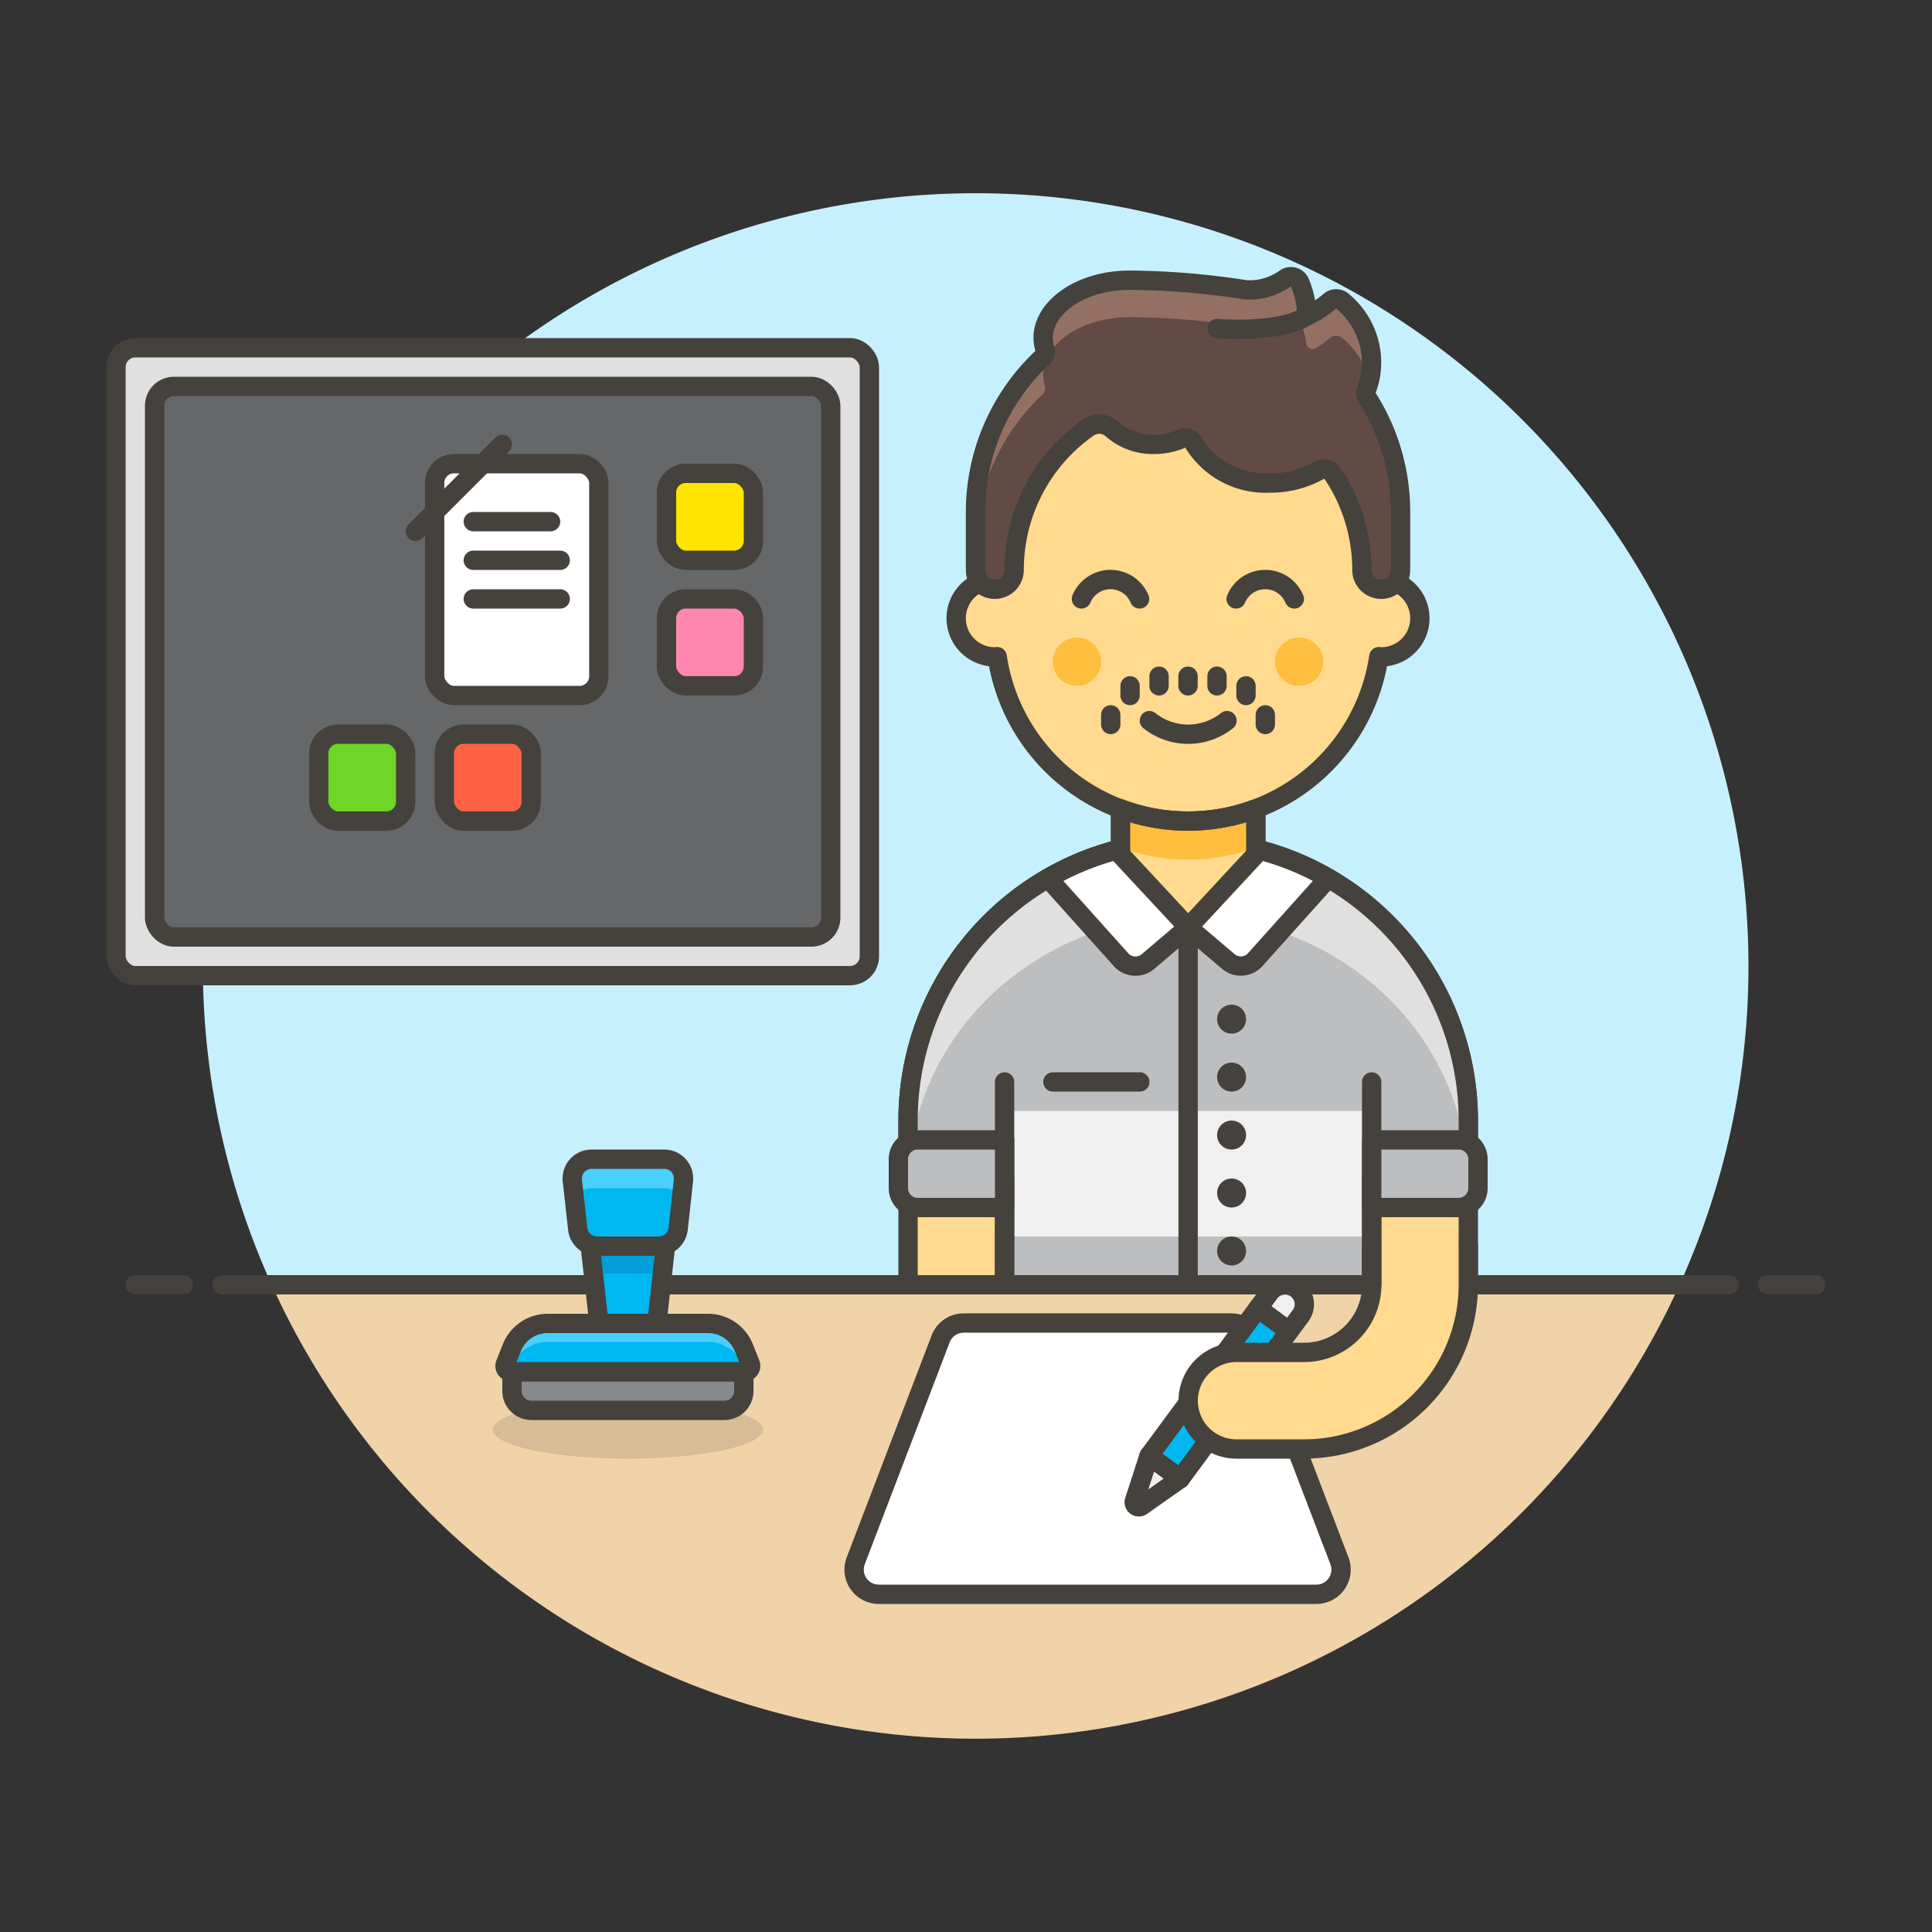 <svg xmlns="http://www.w3.org/2000/svg" viewBox="0 0 100 100"><rect x="0" y="0" width="100" height="100" fill="#333333" stroke="none"/><g class="nc-icon-wrapper"><defs/><path class="a" d="M90.5 50a40 40 0 1 0-76.439 16.5h72.872A39.829 39.829 0 0 0 90.5 50z" style="" fill="#c7f0ff"/><path class="b" d="M14.061 66.5a40 40 0 0 0 72.872 0z" style="" fill="#f0d3a8"/><path class="c" d="M11.497 66.5h78" fill="none" stroke="#45413c" stroke-linejoin="round" stroke-linecap="round"/><path class="c" d="M6.997 66.5h2.5" fill="none" stroke="#45413c" stroke-linejoin="round" stroke-linecap="round"/><path class="c" d="M91.497 66.5h2.5" fill="none" stroke="#45413c" stroke-linejoin="round" stroke-linecap="round"/><g><path class="d" d="M65 43.94v-2.076a9.993 9.993 0 0 1-7 0v2.076A14.493 14.493 0 0 0 47 58v8.5h29V58a14.493 14.493 0 0 0-11-14.06z" stroke="#45413c" stroke-linejoin="round" stroke-linecap="round" fill="#ffda8f"/><path class="e" d="M65 43.94v-2.076a9.993 9.993 0 0 1-7 0v2.076A14.493 14.493 0 0 0 47 58v3h5v5.5h19V61h5v-3a14.493 14.493 0 0 0-11-14.06z" style="" fill="#bdbec0"/><path class="f" d="M51.997 57.5h19V64h-19z" style="" fill="#f0f0f0"/><path class="g" d="M65 43.94v-2.076a9.993 9.993 0 0 1-7 0v2.076A14.493 14.493 0 0 0 47 58v3h.009c.005-.172.014-.344.026-.515.511-7.434 7.011-13.045 14.465-13.045s13.952 5.611 14.465 13.045c.012.171.021.343.027.515H76v-3a14.493 14.493 0 0 0-11-14.06z" style="" fill="#e0e0e0"/><path class="h" d="M68.137 82.52a1.277 1.277 0 0 0 1.192-1.733L64.935 69.3a1.277 1.277 0 0 0-1.192-.821H49.879a1.277 1.277 0 0 0-1.192.821l-4.394 11.487a1.277 1.277 0 0 0 1.192 1.733z" stroke="#45413c" stroke-linejoin="round" fill="#fff"/><path class="i" d="M59.474 75.356l5.641-7.644 1.61 1.187-5.641 7.645z" stroke="#45413c" stroke-linejoin="round" stroke-linecap="round" fill="#00b8f0"/><path class="j" d="M66.724 68.9l-1.61-1.187.594-.8a1 1 0 1 1 1.609 1.188z" stroke="#45413c" stroke-linejoin="round" stroke-linecap="round" fill="#f0f0f0"/><path class="j" d="M59.474 75.355l-.755 2.325a.239.239 0 0 0 .365.27l2-1.407z" stroke="#45413c" stroke-linejoin="round" stroke-linecap="round" fill="#f0f0f0"/><ellipse class="k" cx="32.497" cy="74" rx="7" ry="1.5" fill="#45413c" opacity="0.15"/><path class="l" d="M65.215 44c-.072-.019-.145-.039-.218-.057v-2.079a9.993 9.993 0 0 1-7 0v2.076c-.073.018-.145.038-.218.057L61.5 48l3.718-4z" style="" fill="#ffda8f"/><path class="m" d="M65 43.864v-2a9.993 9.993 0 0 1-7 0v2a9.993 9.993 0 0 0 7 0z" style="" fill="#ffbe3d"/><path class="d" d="M71.492 30v-2.5a10 10 0 0 0-20 0V30a2 2 0 1 0 0 4c.042 0 .081-.01.122-.012a9.987 9.987 0 0 0 19.755 0c.042 0 .081.012.123.012a2 2 0 0 0 0-4z" stroke="#45413c" stroke-linejoin="round" stroke-linecap="round" fill="#ffda8f"/><circle class="m" cx="55.742" cy="34.25" r="1.25" style="" fill="#ffbe3d"/><circle class="m" cx="67.242" cy="34.25" r="1.25" style="" fill="#ffbe3d"/><path class="c" d="M59.492 37.3a3.222 3.222 0 0 0 4.017 0" fill="none" stroke="#45413c" stroke-linejoin="round" stroke-linecap="round"/><path class="c" d="M66.992 31a1.63 1.63 0 0 0-3.009 0" fill="none" stroke="#45413c" stroke-linejoin="round" stroke-linecap="round"/><path class="c" d="M58.983 31a1.629 1.629 0 0 0-3.008 0" fill="none" stroke="#45413c" stroke-linejoin="round" stroke-linecap="round"/><path class="n" d="M70.776 20.6a.485.485 0 0 1-.042-.435 4.007 4.007 0 0 0 .258-1.417 4.125 4.125 0 0 0-1.531-3.179.5.5 0 0 0-.649.039 5.208 5.208 0 0 1-1.18.752 4.325 4.325 0 0 0-.349-1.721.5.5 0 0 0-.743-.236 3.185 3.185 0 0 1-2.048.6 40.767 40.767 0 0 0-6-.5c-2.925 0-4.931 1.8-4.42 3.516a.5.5 0 0 1-.136.506 10.952 10.952 0 0 0-3.444 7.975v3a1 1 0 0 0 2 0 8.983 8.983 0 0 1 3.831-7.365 1 1 0 0 1 1.262.093 3.166 3.166 0 0 0 2.157.772 3.475 3.475 0 0 0 1.417-.292.483.483 0 0 1 .629.22A4.37 4.37 0 0 0 65.742 25a5.11 5.11 0 0 0 2.53-.645.51.51 0 0 1 .682.129 8.94 8.94 0 0 1 1.538 5.016 1 1 0 0 0 2 0v-3a10.948 10.948 0 0 0-1.716-5.9z" style="" fill="#614b44"/><path class="o" d="M53.936 20.439a.5.5 0 0 0 .136-.506c-.511-1.718 1.495-3.516 4.42-3.516a40.62 40.62 0 0 1 6 .5 3.185 3.185 0 0 0 2.048-.6.5.5 0 0 1 .743.235 5.158 5.158 0 0 1 .329 1.221.334.334 0 0 0 .5.246 4.839 4.839 0 0 0 .7-.5.5.5 0 0 1 .649-.039 4.207 4.207 0 0 1 1.415 2.222 4.063 4.063 0 0 0 .116-.96 4.125 4.125 0 0 0-1.531-3.179.5.5 0 0 0-.649.039 5.208 5.208 0 0 1-1.18.752 4.325 4.325 0 0 0-.349-1.721.5.5 0 0 0-.743-.236 3.185 3.185 0 0 1-2.048.6 40.767 40.767 0 0 0-6-.5c-2.925 0-4.931 1.8-4.42 3.516a.5.5 0 0 1-.136.506 10.952 10.952 0 0 0-3.444 7.981v1.917a10.95 10.95 0 0 1 3.444-7.978z" style="" fill="#947063"/><path class="c" d="M70.776 20.6a.485.485 0 0 1-.042-.435 4.007 4.007 0 0 0 .258-1.417 4.125 4.125 0 0 0-1.531-3.179.5.5 0 0 0-.649.039 5.208 5.208 0 0 1-1.18.752 4.325 4.325 0 0 0-.349-1.721.5.5 0 0 0-.743-.236 3.185 3.185 0 0 1-2.048.6 40.767 40.767 0 0 0-6-.5c-2.925 0-4.931 1.8-4.42 3.516a.5.5 0 0 1-.136.506 10.952 10.952 0 0 0-3.444 7.975v3a1 1 0 0 0 2 0 8.983 8.983 0 0 1 3.831-7.365 1 1 0 0 1 1.262.093 3.166 3.166 0 0 0 2.157.772 3.475 3.475 0 0 0 1.417-.292.483.483 0 0 1 .629.22A4.37 4.37 0 0 0 65.742 25a5.11 5.11 0 0 0 2.53-.645.51.51 0 0 1 .682.129 8.94 8.94 0 0 1 1.538 5.016 1 1 0 0 0 2 0v-3a10.948 10.948 0 0 0-1.716-5.9z" fill="none" stroke="#45413c" stroke-linejoin="round" stroke-linecap="round"/><path class="c" d="M67.632 16.362c-1.474.93-4.64.638-4.64.638" fill="none" stroke="#45413c" stroke-linejoin="round" stroke-linecap="round"/><path class="c" d="M61.492 35v.5" fill="none" stroke="#45413c" stroke-linejoin="round" stroke-linecap="round"/><path class="c" d="M59.992 35v.5" fill="none" stroke="#45413c" stroke-linejoin="round" stroke-linecap="round"/><path class="c" d="M58.492 35.5v.5" fill="none" stroke="#45413c" stroke-linejoin="round" stroke-linecap="round"/><path class="c" d="M62.992 35v.5" fill="none" stroke="#45413c" stroke-linejoin="round" stroke-linecap="round"/><path class="c" d="M64.492 35.5v.5" fill="none" stroke="#45413c" stroke-linejoin="round" stroke-linecap="round"/><path class="c" d="M65.492 37v.5" fill="none" stroke="#45413c" stroke-linejoin="round" stroke-linecap="round"/><path class="c" d="M57.492 37v.5" fill="none" stroke="#45413c" stroke-linejoin="round" stroke-linecap="round"/><rect class="p" x="6.003" y="18" width="38.995" height="32.5" rx="1" ry="1" stroke="#45413c" stroke-linejoin="round" stroke-linecap="round" fill="#e0e0e0"/><rect class="q" x="8.003" y="20" width="34.995" height="28.5" rx="1" ry="1" stroke="#45413c" stroke-linejoin="round" stroke-linecap="round" fill="#656769"/><rect class="r" x="16.497" y="38" width="4.5" height="4.5" rx="1" ry="1" stroke="#45413c" stroke-linejoin="round" stroke-linecap="round" fill="#6dd627"/><rect class="s" x="22.997" y="38" width="4.5" height="4.5" rx="1" ry="1" stroke="#45413c" stroke-linejoin="round" stroke-linecap="round" fill="#ff6242"/><rect class="t" x="22.497" y="24" width="8.5" height="12" rx="1" ry="1" stroke="#45413c" stroke-linejoin="round" stroke-linecap="round" fill="#fff"/><rect class="u" x="34.497" y="24.5" width="4.5" height="4.5" rx="1" ry="1" stroke="#45413c" stroke-linejoin="round" stroke-linecap="round" fill="#ffe500"/><rect class="v" x="34.497" y="31" width="4.5" height="4.5" rx="1" ry="1" stroke="#45413c" stroke-linejoin="round" stroke-linecap="round" fill="#ff87af"/><path class="c" d="M21.497 27.5l4.5-4.5" fill="none" stroke="#45413c" stroke-linejoin="round" stroke-linecap="round"/><path class="c" d="M24.497 27h4" fill="none" stroke="#45413c" stroke-linejoin="round" stroke-linecap="round"/><path class="c" d="M24.497 29h4.5" fill="none" stroke="#45413c" stroke-linejoin="round" stroke-linecap="round"/><path class="c" d="M24.497 31h4.5" fill="none" stroke="#45413c" stroke-linejoin="round" stroke-linecap="round"/><path class="w" d="M38.5 72a1 1 0 0 1-1 1h-10a1 1 0 0 1-1-1v-1h12z" stroke="#45413c" stroke-linejoin="round" fill="#87898c"/><path class="x" d="M35.1 63.61a1 1 0 0 1-.994.89h-3.21a1 1 0 0 1-.994-.89l-.277-2.5a1 1 0 0 1 .99-1.11h3.765a1 1 0 0 1 .994 1.11z" style="" fill="#00b8f0"/><path class="y" d="M29.724 62.044a1.07 1.07 0 0 1 .145-.211 1 1 0 0 1 .745-.333h3.766a1 1 0 0 1 .745.333.991.991 0 0 1 .145.211l.1-.934a1 1 0 0 0-.99-1.11h-3.766a1 1 0 0 0-.993 1.11z" style="" fill="#4acfff"/><path class="z" d="M35.1 63.61a1 1 0 0 1-.994.89h-3.21a1 1 0 0 1-.994-.89l-.277-2.5a1 1 0 0 1 .99-1.11h3.765a1 1 0 0 1 .994 1.11z" fill="none" stroke="#45413c" stroke-linejoin="round"/><path class="x" d="M34.1 64.5h-3.21a1 1 0 0 1-.346-.062L31 68.5h3l.451-4.062a.988.988 0 0 1-.351.062z" style="" fill="#00b8f0"/><path class="aa" d="M30.892 65.917H34.1a1.007 1.007 0 0 0 .184-.018l.162-1.461a.988.988 0 0 1-.346.062h-3.21a1 1 0 0 1-.346-.062l.162 1.461a1.016 1.016 0 0 0 .186.018z" style="" fill="#009fd9"/><path class="z" d="M34.1 64.5h-3.21a1 1 0 0 1-.346-.062L31 68.5h3l.451-4.062a.988.988 0 0 1-.351.062z" fill="none" stroke="#45413c" stroke-linejoin="round"/><path class="x" d="M38.554 71H26.44a.3.3 0 0 1-.278-.411l.332-.832a2 2 0 0 1 1.857-1.257h8.292a2 2 0 0 1 1.857 1.257l.333.832a.3.3 0 0 1-.279.411z" style="" fill="#00b8f0"/><path class="y" d="M26.383 70.994l.111-.278a2 2 0 0 1 1.857-1.258h8.292a2 2 0 0 1 1.857 1.258l.112.278a.3.3 0 0 0 .221-.405l-.333-.832a2 2 0 0 0-1.857-1.257h-8.292a2 2 0 0 0-1.857 1.257l-.332.832a.3.3 0 0 0 .221.405z" style="" fill="#4acfff"/><path class="z" d="M38.554 71H26.44a.3.3 0 0 1-.278-.411l.332-.832a2 2 0 0 1 1.857-1.257h8.292a2 2 0 0 1 1.857 1.257l.333.832a.3.3 0 0 1-.279.411z" fill="none" stroke="#45413c" stroke-linejoin="round"/><path class="c" d="M51.997 56v10.5" fill="none" stroke="#45413c" stroke-linejoin="round" stroke-linecap="round"/><path class="c" d="M70.997 56v10.5" fill="none" stroke="#45413c" stroke-linejoin="round" stroke-linecap="round"/><path class="t" d="M57.779 44a14.492 14.492 0 0 0-3.534 1.46l3.782 4.216a1 1 0 0 0 1.392.094L61.5 48z" stroke="#45413c" stroke-linejoin="round" stroke-linecap="round" fill="#fff"/><path class="t" d="M64.968 49.673l3.782-4.216A14.483 14.483 0 0 0 65.215 44L61.5 48l2.079 1.767a1 1 0 0 0 1.389-.094z" stroke="#45413c" stroke-linejoin="round" stroke-linecap="round" fill="#fff"/><path class="c" d="M61.497 48v18.5" fill="none" stroke="#45413c" stroke-linejoin="round" stroke-linecap="round"/><path class="d" d="M71 64.5v2a3.5 3.5 0 0 1-3.5 3.5H64a2.5 2.5 0 0 0 0 5h3.5a8.51 8.51 0 0 0 8.5-8.5v-2" stroke="#45413c" stroke-linejoin="round" stroke-linecap="round" fill="#ffda8f"/><path class="c" d="M65 43.94v-2.076a9.993 9.993 0 0 1-7 0v2.076A14.493 14.493 0 0 0 47 58v3h5v5.5h19V61h5v-3a14.493 14.493 0 0 0-11-14.06z" fill="none" stroke="#45413c" stroke-linejoin="round" stroke-linecap="round"/><path class="ab" d="M52 62.5h-4.5a1 1 0 0 1-1-1V60a1 1 0 0 1 1-1H52z" stroke="#45413c" stroke-linejoin="round" stroke-linecap="round" fill="#bdbec0"/><path class="ab" d="M71 62.5h4.5a1 1 0 0 0 1-1V60a1 1 0 0 0-1-1H71z" stroke="#45413c" stroke-linejoin="round" stroke-linecap="round" fill="#bdbec0"/><path class="c" d="M54.497 56h4.5" fill="none" stroke="#45413c" stroke-linejoin="round" stroke-linecap="round"/><circle class="ac" cx="63.747" cy="52.75" r=".75" style="" fill="#45413c"/><circle class="ac" cx="63.747" cy="55.75" r=".75" style="" fill="#45413c"/><circle class="ac" cx="63.747" cy="58.75" r=".75" style="" fill="#45413c"/><circle class="ac" cx="63.747" cy="61.75" r=".75" style="" fill="#45413c"/><circle class="ac" cx="63.747" cy="64.75" r=".75" style="" fill="#45413c"/></g></g></svg>